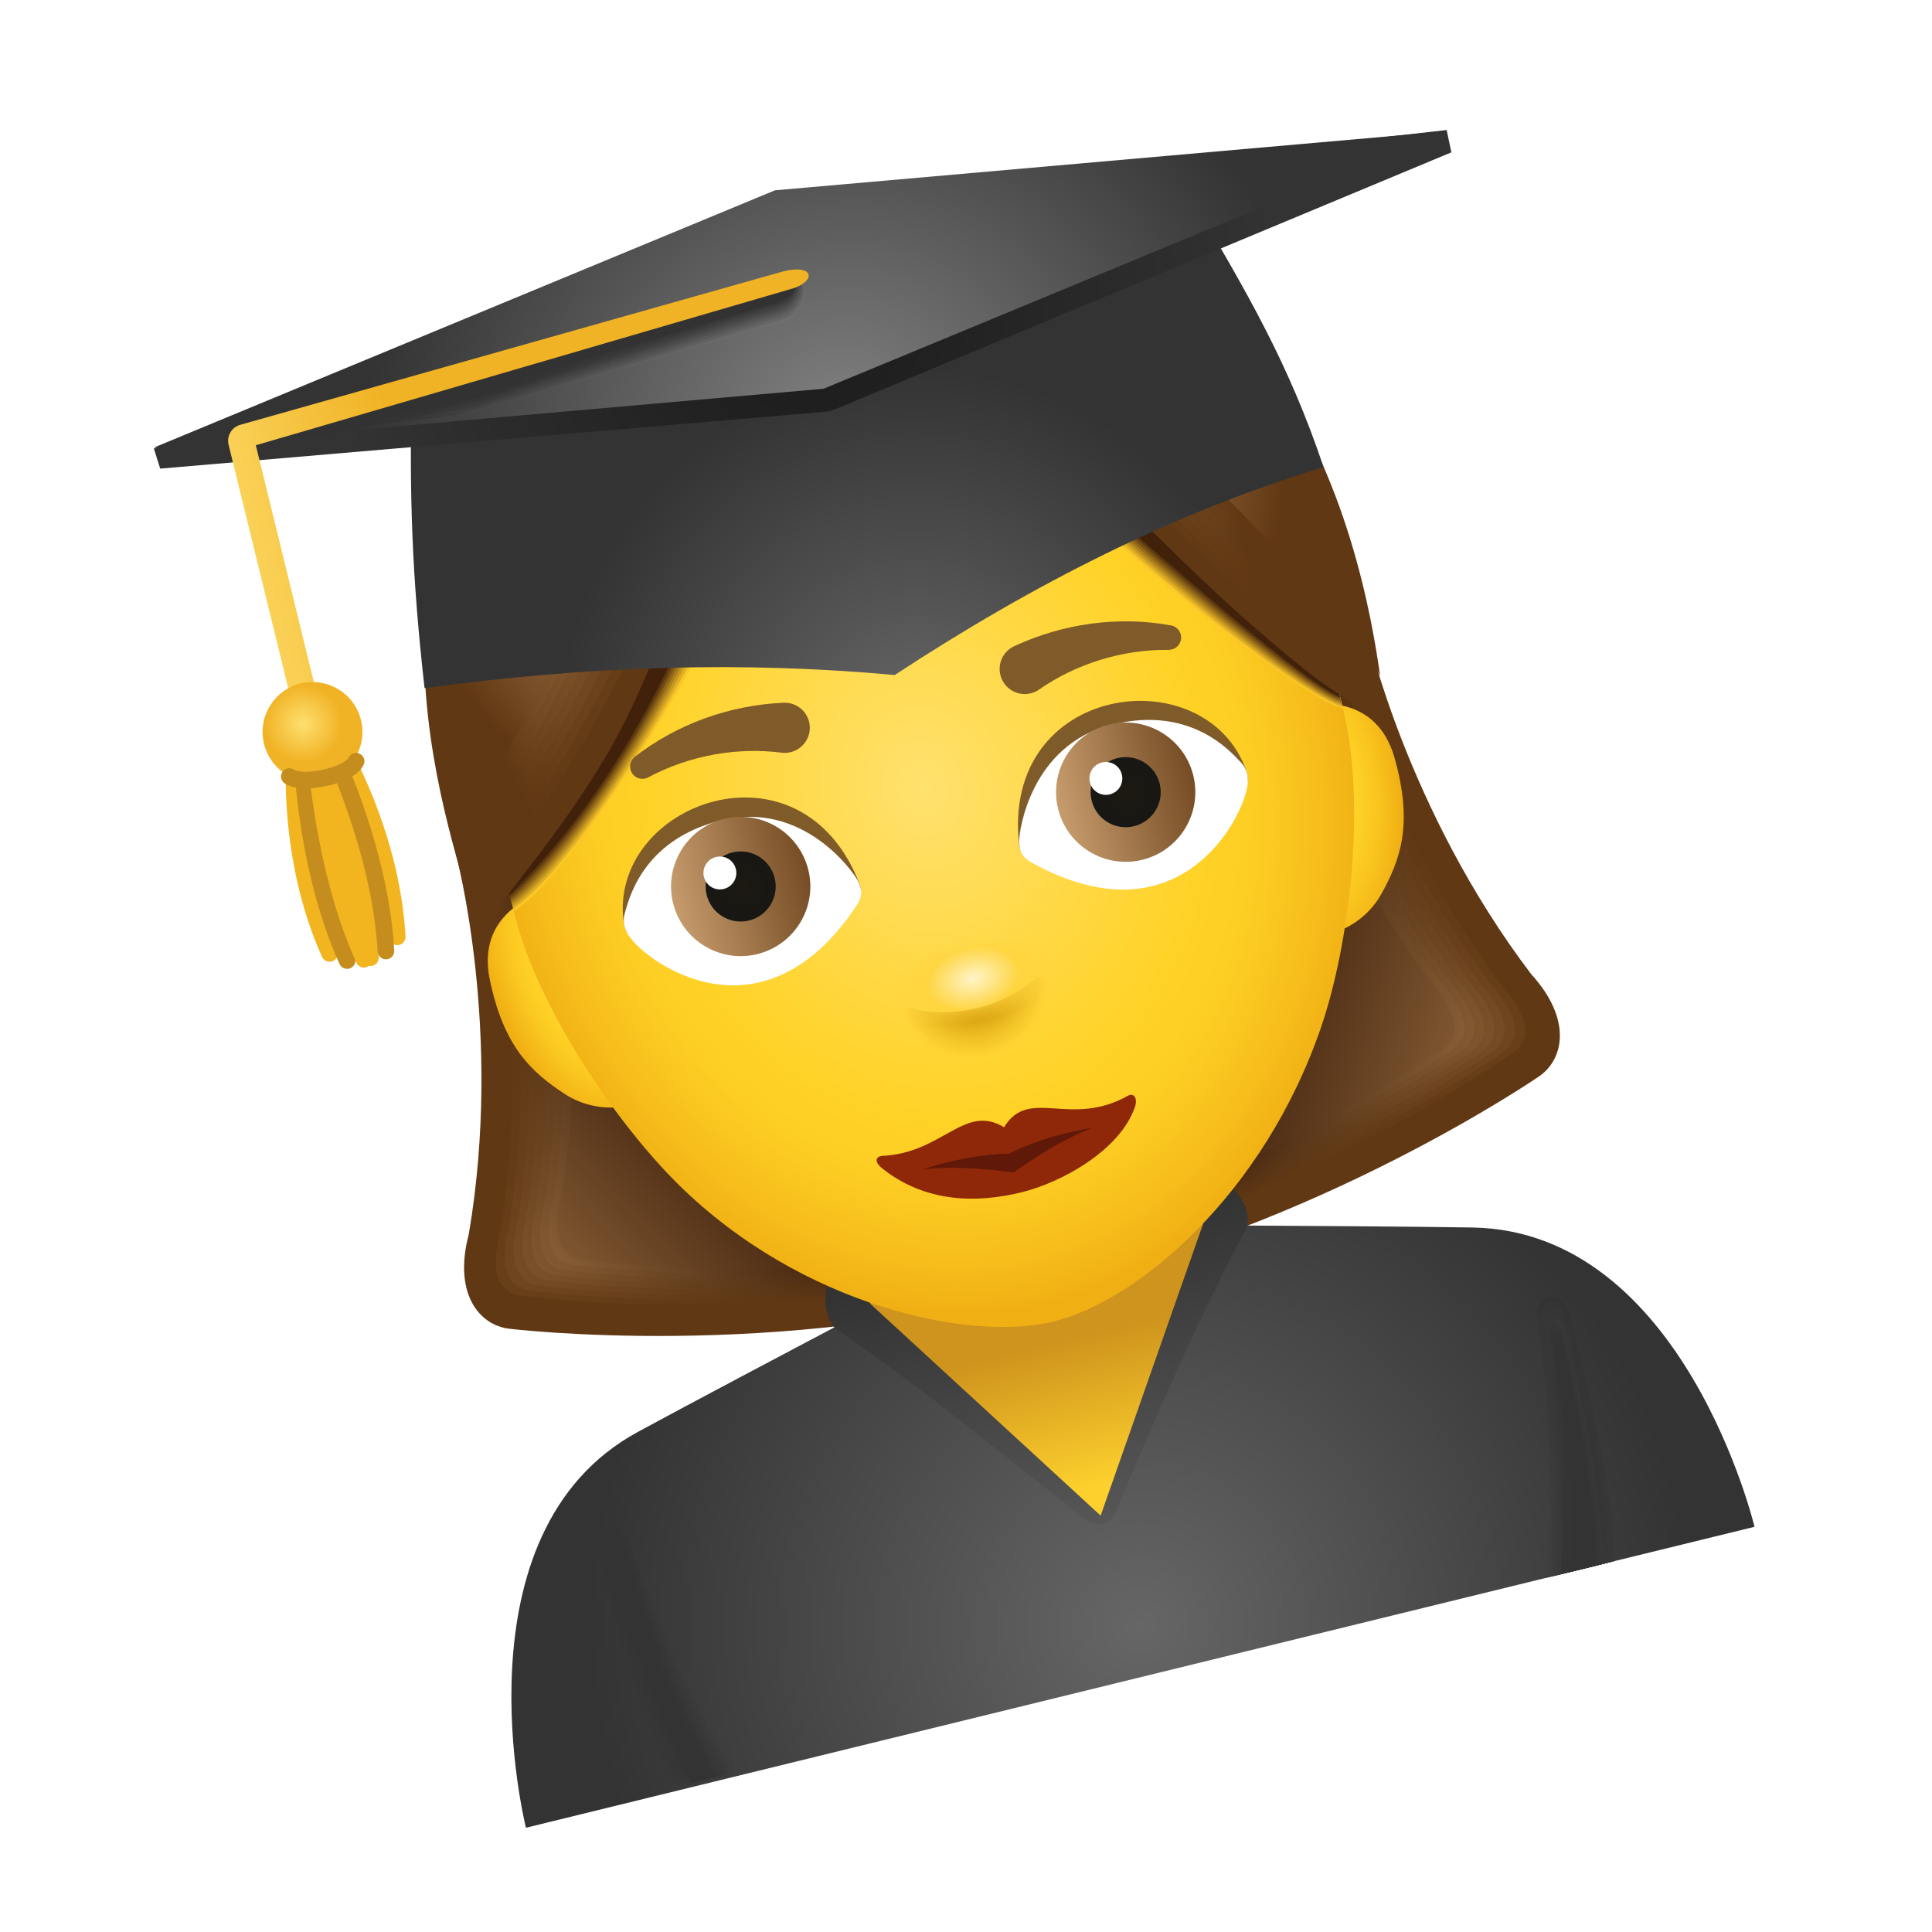 <?xml version="1.0" encoding="UTF-8"?> <svg xmlns="http://www.w3.org/2000/svg" width="431" height="431" viewBox="0 0 431 431" fill="none"> <g clip-path="url(#clip0_2501_783)"> <path d="M306.61 148.733C306.61 148.733 313.975 183.916 341.835 220.593C350.791 230.532 344.125 237.119 344.125 237.119C344.125 237.119 292.907 273.19 233.012 285.636C227.119 261.575 194.327 127.705 194.327 127.705L298.468 121.14L306.61 148.733Z" fill="url(#paint0_linear_2501_783)"></path> <path d="M322.07 233.837C325.984 230.371 325.678 226.562 317.748 217.22C292.405 181.8 288.036 154.789 285.603 145.354L280.183 122.294L298.478 121.138L306.614 148.732C306.614 148.732 313.978 183.916 341.838 220.593C350.794 230.532 344.128 237.119 344.128 237.119C344.128 237.119 292.91 273.189 233.016 285.635C232.312 282.765 235.244 282.215 233.876 276.633C283.009 261.295 322.07 233.837 322.07 233.837Z" fill="url(#paint1_linear_2501_783)"></path> <path d="M324.318 233.952C327.673 230.982 328.39 227.168 320.308 217.74C294.608 182.14 289.849 153.627 287.755 145.547L282.045 122.175L298.466 121.142L306.36 147.595C306.36 147.595 313.936 183.453 341.796 220.13C350.779 230.085 344.799 237.009 344.007 237.554C344.007 237.554 292.98 273.372 233.084 285.811C232.449 283.221 234.845 282.421 233.631 277.466C283.917 262.373 324.318 233.952 324.318 233.952Z" fill="url(#paint2_linear_2501_783)"></path> <path d="M326.567 234.066C329.363 231.592 331.096 227.773 322.871 218.259C296.813 182.478 291.657 152.472 289.914 145.728L283.915 122.052L298.468 121.133L306.121 146.445C306.121 146.445 313.901 182.979 341.768 219.654C350.779 229.633 345.484 236.886 343.9 237.97C343.9 237.97 293.062 273.534 233.173 285.971C232.608 283.663 234.468 282.612 233.406 278.277C284.827 263.449 326.567 234.066 326.567 234.066Z" fill="url(#paint3_linear_2501_783)"></path> <path d="M328.821 234.179C331.059 232.201 333.814 228.377 325.446 218.775C299.023 182.816 293.476 151.308 292.086 145.915L285.807 121.933L298.486 121.136L305.891 145.309C305.891 145.309 313.881 182.518 341.741 219.195C350.787 229.189 346.171 236.779 343.795 238.409C343.795 238.409 293.155 273.718 233.259 286.157C232.763 284.131 234.085 282.82 233.179 279.12C285.743 264.525 328.821 234.179 328.821 234.179Z" fill="url(#paint4_linear_2501_783)"></path> <path d="M331.066 234.287C332.743 232.799 336.516 228.977 328.005 219.295C301.225 183.157 295.288 150.146 294.244 146.105L287.676 121.82L298.48 121.138L305.643 144.17C305.643 144.17 313.845 182.053 341.705 218.73C350.778 228.74 346.848 236.668 343.673 238.844C343.673 238.844 293.222 273.893 233.335 286.338C232.907 284.593 233.702 283.029 232.949 279.957C286.657 265.601 331.066 234.287 331.066 234.287Z" fill="url(#paint5_linear_2501_783)"></path> <path d="M333.313 234.4C334.431 233.408 339.227 229.58 330.566 219.813C303.421 183.497 297.094 148.991 296.403 146.294L289.546 121.704L298.484 121.144L305.405 143.034C305.405 143.034 313.811 181.594 341.678 218.269C350.778 228.295 347.534 236.559 343.568 239.281C343.568 239.281 293.315 274.075 233.42 286.522C233.062 285.058 233.319 283.236 232.72 280.791C287.56 266.686 333.313 234.4 333.313 234.4Z" fill="url(#paint6_linear_2501_783)"></path> <path d="M335.559 234.515C336.118 234.019 341.93 230.187 333.125 220.333C305.622 183.836 298.905 147.829 298.56 146.484L291.415 121.591L298.477 121.145L305.159 141.901C305.159 141.901 313.776 181.136 341.636 217.813C350.762 227.856 348.205 236.456 343.446 239.716C343.446 239.716 293.383 274.258 233.487 286.697C233.197 285.514 232.919 283.441 232.473 281.624C288.474 267.761 335.559 234.515 335.559 234.515Z" fill="url(#paint7_linear_2501_783)"></path> <path d="M337.813 234.622C337.813 234.622 344.65 230.791 335.692 220.845C307.832 184.168 300.716 146.66 300.716 146.66L293.281 121.456L298.477 121.131L304.91 140.748C304.91 140.748 313.738 180.657 341.598 217.334C350.759 227.391 348.881 236.33 343.33 240.136C343.33 240.136 293.457 274.424 233.568 286.861C233.348 285.96 232.534 283.636 232.24 282.439C289.39 268.838 337.813 234.622 337.813 234.622Z" fill="#603813"></path> <path d="M103.876 198.392C103.876 198.392 113.606 232.997 105.851 278.397C102.502 291.351 111.458 294.111 111.458 294.111C111.458 294.111 173.548 302.426 232.414 285.782C226.521 261.721 193.729 127.851 193.729 127.851L98.344 170.16L103.876 198.392Z" fill="url(#paint8_linear_2501_783)"></path> <path d="M129.505 281.006C124.432 279.741 122.943 276.222 125.658 264.273C131.762 221.149 123.152 195.177 120.95 185.686L115.098 162.732L98.34 170.162L103.879 198.392C103.879 198.392 113.609 232.997 105.854 278.397C102.505 291.351 111.461 294.111 111.461 294.111C111.461 294.111 173.551 302.426 232.418 285.782C231.714 282.912 228.861 283.779 227.494 278.196C176.835 287.303 129.505 281.006 129.505 281.006Z" fill="url(#paint9_linear_2501_783)"></path> <path d="M127.568 282.146C123.22 281.063 120.821 278.011 123.631 265.916C129.968 222.468 121.011 194.984 119.134 186.85L113.395 163.485L98.355 170.159L103.581 197.265C103.581 197.265 113.436 232.565 105.68 277.966C102.316 290.946 110.818 294.322 111.772 294.44C111.772 294.44 173.577 302.619 232.441 285.968C231.807 283.379 229.312 283.776 228.099 278.821C176.53 288.677 127.568 282.146 127.568 282.146Z" fill="url(#paint10_linear_2501_783)"></path> <path d="M125.62 283.287C121.997 282.386 118.696 279.8 121.592 267.562C128.163 223.789 118.868 194.797 117.297 188.01L111.674 164.242L98.344 170.153L103.256 196.136C103.256 196.136 113.242 232.13 105.48 277.533C102.1 290.547 110.148 294.531 112.054 294.76C112.054 294.76 173.573 302.803 232.43 286.153C231.865 283.845 229.729 283.772 228.667 279.437C176.214 290.053 125.62 283.287 125.62 283.287Z" fill="url(#paint11_linear_2501_783)"></path> <path d="M123.688 284.427C120.79 283.708 116.578 281.589 119.562 269.207C126.374 225.108 116.731 194.603 115.471 189.178L109.956 165.009L98.344 170.162L102.95 195.02C102.95 195.02 113.061 231.71 105.305 277.111C101.903 290.154 109.504 294.752 112.365 295.099C112.365 295.099 173.59 303.006 232.455 286.355C231.958 284.328 230.18 283.778 229.273 280.078C175.907 291.43 123.688 284.427 123.688 284.427Z" fill="url(#paint12_linear_2501_783)"></path> <path d="M121.741 285.562C119.566 285.017 114.453 283.372 117.526 270.853C124.572 226.428 114.581 194.411 113.639 190.345L108.239 165.774L98.343 170.162L102.636 193.897C102.636 193.897 112.871 231.282 105.116 276.683C101.697 289.753 108.846 294.967 112.667 295.43C112.667 295.43 173.605 303.194 232.464 286.552C232.037 284.806 230.61 283.787 229.857 280.715C175.601 292.804 121.741 285.562 121.741 285.562Z" fill="url(#paint13_linear_2501_783)"></path> <path d="M119.8 286.702C118.351 286.338 112.328 285.16 115.495 272.496C122.783 227.745 112.446 194.222 111.812 191.511L106.528 166.536L98.343 170.169L102.322 192.78C102.322 192.78 112.689 230.86 104.927 276.262C101.491 289.359 108.187 295.189 112.962 295.77C112.962 295.77 173.607 303.399 232.474 286.755C232.115 285.291 231.045 283.795 230.446 281.35C175.288 294.188 119.8 286.702 119.8 286.702Z" fill="url(#paint14_linear_2501_783)"></path> <path d="M117.852 287.843C117.127 287.661 110.202 286.949 113.456 274.142C120.977 229.066 110.293 194.03 109.977 192.678L104.808 167.3L98.34 170.169L102.011 191.648C102.011 191.648 112.503 230.423 104.748 275.824C101.296 288.948 107.538 295.393 113.265 296.084C113.265 296.084 173.625 303.577 232.489 286.926C232.2 285.743 231.489 283.777 231.043 281.959C174.972 295.564 117.852 287.843 117.852 287.843Z" fill="url(#paint15_linear_2501_783)"></path> <path d="M115.915 288.976C115.915 288.976 108.081 288.739 111.428 275.778C119.183 230.377 108.158 193.827 108.158 193.827L103.103 168.04L98.346 170.153L101.707 190.522C101.707 190.522 112.323 229.994 104.568 275.395C101.093 288.547 106.889 295.606 113.57 296.416C113.57 296.416 173.644 303.772 232.501 287.123C232.281 286.221 231.928 283.785 231.635 282.587C174.669 296.939 115.915 288.976 115.915 288.976Z" fill="#603813"></path> <path d="M391.405 340.607C391.405 340.607 375.659 274.64 328.498 273.838C304.415 273.43 229.764 273.168 229.641 273.198C229.519 273.228 163.433 307.963 142.272 319.454C100.813 341.964 117.331 407.742 117.331 407.742L391.405 340.607Z" fill="url(#paint16_radial_2501_783)"></path> <path d="M242.127 338.901C225.81 326.407 206.385 309.965 186.372 296.396C182.31 291.673 183.271 281.927 193.269 278.453C216.024 270.318 240.26 263.426 263.624 261.396C274.767 260.944 279.846 269.509 278.024 274.084C268.375 291.906 257.506 316.663 248.99 337.174C248.003 340.107 244.386 341.008 242.127 338.901Z" fill="url(#paint17_linear_2501_783)"></path> <path d="M245.537 338.112L194.658 291.324C183.723 282.298 273.292 260.717 268.231 273.486L245.537 338.112Z" fill="url(#paint18_linear_2501_783)"></path> <path d="M133.667 346.446C135.664 354.848 137.647 363.598 140.168 372.423C142.674 381.25 145.701 390.142 149.771 398.831L157.265 396.996L164.759 395.16C159.829 386.895 155.495 379.127 151.521 370.987C147.553 362.838 143.941 354.304 140.463 344.506C138.399 338.108 132.169 339.955 133.667 346.446Z" fill="url(#paint19_radial_2501_783)"></path> <path d="M134.252 347.021C136.278 355.386 138.306 364.01 140.829 372.688C143.273 381.134 146.193 389.624 150.062 397.957C150.165 398.192 156.698 396.867 156.81 397.107L160.388 396.231L163.965 395.354C161.203 390.725 158.643 386.238 156.248 381.763C154.5 378.499 152.842 375.227 151.239 371.897C150.72 370.808 150.2 369.713 149.699 368.604C147.579 364.009 145.567 359.257 143.601 354.196C142.601 351.612 141.603 348.944 140.628 346.178C139.339 342.197 136.429 341.396 135.001 342.839C134.294 343.418 133.746 344.928 134.252 347.021Z" fill="url(#paint20_radial_2501_783)"></path> <path d="M134.833 347.59C136.897 355.922 138.957 364.424 141.49 372.955C143.867 381.004 146.676 389.1 150.35 397.076C150.56 397.56 156.131 396.738 156.357 397.226L159.776 396.388L163.194 395.551C160.521 391.068 158.067 386.73 155.781 382.39C154.109 379.214 152.514 376.042 150.993 372.798C150.486 371.73 149.996 370.665 149.502 369.585C147.476 365.12 145.56 360.513 143.678 355.607C142.723 353.112 141.762 350.533 140.824 347.858C139.626 344.184 137.073 343.158 135.747 343.987C135.053 344.149 134.317 345.545 134.833 347.59Z" fill="url(#paint21_radial_2501_783)"></path> <path d="M135.411 348.16C137.504 356.455 139.602 364.832 142.152 373.214C144.458 380.883 147.163 388.584 150.639 396.188C150.954 396.914 155.563 396.595 155.901 397.323L159.154 396.526L162.407 395.729C159.825 391.4 157.473 387.198 155.281 382.994C153.677 379.909 152.157 376.826 150.708 373.687C150.223 372.643 149.754 371.604 149.282 370.55C147.356 366.213 145.52 361.746 143.724 357.003C142.81 354.582 141.897 352.106 140.986 349.539C139.88 346.179 137.683 344.92 136.468 345.141C135.83 344.877 134.884 346.164 135.411 348.16Z" fill="url(#paint22_radial_2501_783)"></path> <path d="M135.992 348.728C138.121 356.984 140.257 365.237 142.813 373.487C145.057 380.774 147.655 388.073 150.927 395.314C151.348 396.282 154.994 396.466 155.452 397.432L158.539 396.676L161.626 395.92C159.135 391.744 156.885 387.677 154.798 383.617C153.27 380.627 151.818 377.634 150.439 374.593C149.975 373.575 149.528 372.561 149.076 371.525C147.242 367.318 145.5 362.982 143.784 358.41C142.907 356.079 142.039 353.692 141.165 351.215C140.151 348.168 138.312 346.684 137.206 346.29C136.603 345.605 135.453 346.781 135.992 348.728Z" fill="url(#paint23_radial_2501_783)"></path> <path d="M136.568 349.305C138.728 357.53 140.892 365.647 143.476 373.76C145.657 380.665 148.14 387.556 151.219 394.447C151.745 395.656 154.429 396.345 155.001 397.558L157.922 396.842L160.843 396.127C158.442 392.097 156.29 388.182 154.304 384.257C152.845 381.358 151.475 378.452 150.166 375.508C149.724 374.515 149.296 373.519 148.867 372.516C147.132 368.43 145.481 364.248 143.841 359.833C143.009 357.59 142.177 355.286 141.336 352.916C140.413 350.176 138.932 348.467 137.922 347.468C137.371 346.341 136.016 347.392 136.568 349.305Z" fill="url(#paint24_radial_2501_783)"></path> <path d="M137.151 349.867C139.347 358.052 141.544 366.053 144.142 374.01C146.26 380.533 148.637 387.022 151.513 393.55C152.136 395.003 153.872 396.191 154.551 397.653L157.307 396.978L160.062 396.303C157.752 392.427 155.702 388.648 153.827 384.864C152.436 382.055 151.143 379.245 149.903 376.399C149.483 375.431 149.075 374.453 148.662 373.484C147.013 369.53 145.464 365.483 143.91 361.231C143.122 359.077 142.328 356.863 141.526 354.59C140.682 352.174 139.557 350.233 138.657 348.619C138.147 347.069 136.581 348.011 137.151 349.867Z" fill="url(#paint25_radial_2501_783)"></path> <path d="M137.73 350.444C139.957 358.598 142.197 366.467 144.8 374.285C147.411 382.101 150.387 389.851 154.094 397.773L156.683 397.139L159.272 396.504C157.053 392.782 155.105 389.138 153.333 385.49C151.56 381.842 149.963 378.196 148.445 374.463C146.898 370.644 145.433 366.722 143.952 362.643C142.482 358.546 140.989 354.294 139.392 349.769C138.917 347.798 137.153 348.62 137.73 350.444Z" fill="#333333"></path> <path d="M350.15 293.503C354.445 310.509 359.407 328.766 360.24 348.241L345.029 351.967C346.152 332.457 346.069 315.856 343.13 294.932C341.98 288.211 348.454 286.954 350.15 293.503Z" fill="url(#paint26_radial_2501_783)"></path> <path d="M349.895 294.291C354.099 311.266 358.79 329.169 359.608 348.395L345.818 351.773C346.924 332.504 346.517 316.204 343.611 295.54C342.558 289.491 348.393 288.405 349.895 294.291Z" fill="url(#paint27_radial_2501_783)"></path> <path d="M349.642 295.08C353.752 312.017 358.175 329.573 358.985 348.548L346.616 351.578C347.713 332.556 346.972 316.545 344.11 296.153C343.143 290.77 348.338 289.849 349.642 295.08Z" fill="url(#paint28_radial_2501_783)"></path> <path d="M349.385 295.861C353.404 312.766 357.549 329.969 358.353 348.702L347.405 351.384C348.487 332.61 347.418 316.885 344.591 296.76C343.721 292.057 348.269 291.302 349.385 295.861Z" fill="url(#paint29_radial_2501_783)"></path> <path d="M349.132 296.65C353.059 313.525 356.934 330.374 357.731 348.856L348.203 351.19C349.269 332.664 347.88 317.224 345.088 297.366C344.314 293.335 348.214 292.747 349.132 296.65Z" fill="url(#paint30_radial_2501_783)"></path> <path d="M348.878 297.438C352.706 314.283 356.318 330.776 357.099 349.01L348.993 350.996C350.043 332.718 348.329 317.573 345.576 297.972C344.892 294.615 348.153 294.198 348.878 297.438Z" fill="url(#paint31_radial_2501_783)"></path> <path d="M348.622 298.22C352.357 315.027 355.7 331.173 356.468 349.165L349.79 350.801C350.83 332.763 348.783 317.913 346.065 298.579C345.478 295.902 348.093 295.651 348.622 298.22Z" fill="url(#paint32_radial_2501_783)"></path> <path d="M348.369 299.008C352.012 315.784 355.083 331.568 355.845 349.317L350.58 350.607C351.605 332.817 349.23 318.254 346.555 299.185C346.056 297.181 348.031 297.095 348.369 299.008Z" fill="#333333"></path> <path d="M128.504 197.82C121.528 197.709 105.958 202.685 109.264 218.557C112.39 233.563 118.573 239.235 126.153 244.152C134.651 249.662 146.749 246.646 144.359 241.199C141.961 235.746 128.504 197.82 128.504 197.82Z" fill="url(#paint33_radial_2501_783)"></path> <path d="M284.692 159.56C290.762 156.254 306.725 153.506 311.121 169.111C315.278 183.865 312.46 191.742 308.068 199.591C303.143 208.389 291.129 211.278 290.723 205.346C290.323 199.404 284.692 159.56 284.692 159.56Z" fill="url(#paint34_radial_2501_783)"></path> <path d="M299.688 158.418C304.862 179.543 300.996 210.826 294.713 229.154C281.916 266.486 253.871 290.198 234.953 294.832C216.504 299.351 178.958 291.453 151.366 264.267C137.561 250.669 119.899 224.85 114.724 203.725C113.588 199.087 105.665 166.211 104.891 161.99C100.446 137.727 102.996 74.977 176.794 56.901C250.606 38.82 281.034 91.971 288.235 114.067C289.831 118.99 298.294 152.727 299.688 158.418Z" fill="url(#paint35_radial_2501_783)"></path> <path d="M111.775 177.652C120.808 172.549 141.888 151.209 155.305 121.898C156.839 118.548 160.686 117.055 164.163 118.237C179.217 123.357 209.461 122.294 243.818 108.06C246.164 107.088 248.847 107.333 250.9 108.849C268.154 121.61 273.968 129.024 286.731 132.969C296.442 136.003 305.63 145.328 307.895 150.858C304.222 124.786 286.085 22.371 174.566 49.688C163.012 52.518 151.614 57.611 145.18 66.488C139.619 66.696 131.523 69.413 126.642 73.33C72.225 117.065 103.106 191.824 105.27 203.718C102.232 186.289 108.337 180.314 111.775 177.652Z" fill="url(#paint36_radial_2501_783)"></path> <path d="M297.167 149.372C294.931 143.956 269.717 126.975 252.571 114.531C250.534 113.05 247.857 112.827 245.514 113.783C211.223 127.878 178.812 122.033 163.837 117.077C160.375 115.93 156.534 117.413 154.993 120.704C144.651 142.778 123.185 184.267 112.522 193.607C112.603 194.78 114.065 200.561 114.719 203.229C127.292 195.073 150.991 156.99 161.599 134.345C163.14 131.055 165.113 130.213 168.574 131.36C183.549 136.316 210.232 136.477 244.531 122.38C246.872 121.416 249.703 121.457 251.588 123.128C267.248 137.06 291.826 155.81 299.525 158.06C298.673 154.584 298.044 151.42 297.167 149.372Z" fill="#FAC729"></path> <path d="M297.237 149.484C295 144.068 269.366 126.372 252.22 113.928C250.183 112.447 247.506 112.224 245.164 113.18C210.872 127.275 178.801 122.035 163.826 117.079C160.364 115.932 156.523 117.415 154.982 120.706C144.64 142.78 123.167 184.362 112.503 193.702C112.584 194.875 113.972 200.292 114.562 202.731C127.651 193.493 150.196 157.566 161.163 133.297C162.669 129.992 164.676 129.164 168.138 130.312C183.113 135.267 210.274 135.633 244.568 121.544C246.908 120.581 249.687 120.688 251.57 122.352C267.793 136.742 291.901 155.386 299.427 157.678C298.55 154.002 298.12 151.53 297.237 149.484Z" fill="#E0AF25"></path> <path d="M297.315 149.595C295.079 144.18 269.032 125.767 251.886 113.323C249.849 111.842 247.172 111.618 244.83 112.574C210.538 126.67 178.813 122.033 163.836 117.07C160.375 115.922 156.534 117.406 154.992 120.696C144.65 142.771 123.17 184.447 112.506 193.786C112.587 194.959 113.903 200.019 114.42 202.224C128.024 191.904 149.338 158.098 160.733 132.241C162.197 128.916 164.247 128.108 167.708 129.256C182.684 134.211 210.317 134.79 244.616 120.692C246.957 119.729 249.681 119.895 251.566 121.566C268.36 136.413 291.998 154.95 299.337 157.288C298.428 153.421 298.201 151.649 297.315 149.595Z" fill="#C59820"></path> <path d="M297.386 149.715C295.15 144.3 268.683 125.171 251.537 112.727C249.5 111.246 246.823 111.023 244.481 111.979C210.189 126.074 178.802 122.035 163.827 117.079C160.365 115.932 156.524 117.415 154.983 120.706C144.641 142.78 123.152 184.55 112.487 193.882C112.568 195.055 113.81 199.751 114.264 201.727C128.384 190.332 148.526 158.671 160.289 131.195C161.719 127.855 163.803 127.062 167.264 128.209C182.24 133.165 210.353 133.954 244.645 119.859C246.985 118.896 249.657 119.128 251.542 120.8C268.899 136.104 292.07 154.542 299.236 156.922C298.304 152.839 298.27 151.762 297.386 149.715Z" fill="#AB801C"></path> <path d="M297.458 149.827C295.221 144.411 268.342 124.566 251.196 112.122C249.159 110.641 246.482 110.417 244.14 111.373C209.848 125.469 178.807 122.033 163.832 117.077C160.371 115.929 156.529 117.413 154.988 120.703C144.646 142.778 123.148 184.634 112.485 193.974C112.566 195.147 113.736 199.485 114.115 201.22C128.75 188.743 147.738 159.238 159.853 130.139C161.248 126.785 163.366 126.006 166.828 127.153C181.803 132.109 210.39 133.111 244.689 119.014C247.029 118.051 249.648 118.35 251.533 120.021C269.454 135.784 292.155 154.115 299.14 156.54C298.183 152.256 298.341 151.873 297.458 149.827Z" fill="#916818"></path> <path d="M297.53 149.939C295.293 144.523 267.994 123.963 250.848 111.519C248.811 110.038 246.134 109.815 243.792 110.771C209.5 124.866 178.799 122.035 163.822 117.072C160.36 115.924 156.519 117.408 154.978 120.698C144.636 142.773 123.13 184.722 112.467 194.062C112.548 195.235 113.651 199.208 113.952 200.717C129.102 187.159 146.952 159.812 159.408 129.078C160.77 125.709 162.922 124.945 166.383 126.093C181.359 131.048 210.423 132.255 244.717 118.166C247.057 117.203 249.616 117.57 251.514 119.231C270.005 135.45 292.229 153.676 299.042 156.143C298.054 151.676 298.415 151.993 297.53 149.939Z" fill="#775014"></path> <path d="M297.61 150.051C295.373 144.635 267.661 123.358 250.516 110.914C248.478 109.433 245.801 109.209 243.459 110.165C209.167 124.261 178.813 122.033 163.836 117.07C160.374 115.922 156.533 117.406 154.992 120.696C144.65 142.771 123.136 184.814 112.473 194.154C112.554 195.327 113.585 198.943 113.82 200.215C129.485 185.576 146.257 160.412 158.989 128.028C160.333 124.648 162.503 123.895 165.964 125.042C180.94 129.998 210.477 131.417 244.776 117.32C247.116 116.357 249.623 116.79 251.521 118.451C270.575 135.129 292.339 153.253 298.971 155.765C297.94 151.086 298.495 152.105 297.61 150.051Z" fill="#5C390F"></path> <path d="M297.68 150.169C295.443 144.754 267.312 122.761 250.166 110.317C248.129 108.836 245.452 108.613 243.11 109.569C208.818 123.664 178.801 122.034 163.826 117.078C160.364 115.93 156.523 117.414 154.982 120.705C144.64 142.779 123.119 184.916 112.455 194.256C112.536 195.428 113.493 198.68 113.658 199.726C129.839 184.011 145.455 160.997 158.539 126.989C159.849 123.595 162.053 122.856 165.514 124.004C180.49 128.959 210.507 130.59 244.798 116.494C247.139 115.531 249.593 116.031 251.491 117.691C271.109 134.828 292.403 152.846 298.854 155.401C297.815 150.503 298.563 152.216 297.68 150.169Z" fill="#42210B"></path> <path d="M291.491 129.494C282.624 120.916 272.453 107.919 255.278 95.482C253.234 94.003 250.557 93.779 248.207 94.737C214.656 108.514 187.335 106.467 171.815 101.63C167.348 99.406 159.526 97.308 156.853 80.28C155.282 70.275 138.754 73.62 137.076 85.873C137.076 85.873 133.417 98.429 138.438 112.061C139.862 114.441 135.645 121.323 135.403 121.833C121.863 150.639 116.585 163.27 107.2 177.075C100.733 186.816 107.356 214.697 107.356 214.697C104.336 199.03 108.446 196.02 113.769 190.351C121.246 182.64 141.893 151.887 155.434 123.081C156.982 119.789 161.413 118.245 164.889 119.389C179.9 124.336 208.91 124.011 243.289 109.894C245.636 108.929 249.68 109.239 251.723 110.711C268.897 123.147 278.28 138.448 289.647 145.343C298.598 150.765 308.246 155.978 310.484 161.401C309.698 157.067 299.507 137.247 291.491 129.494Z" fill="url(#paint37_radial_2501_783)"></path> <path d="M291.344 131.609C282.229 122.863 271.66 110.055 254.722 97.147C252.721 95.627 250.001 95.444 247.651 96.402C214.099 110.179 186.259 108.352 170.739 103.514C166.273 101.29 158.513 98.887 155.709 81.072C154.24 71.707 139.674 75.069 138.217 85.945C138.217 85.945 135.067 98.804 140.412 112.258C141.836 114.638 138.144 120.695 137.911 121.211C124.091 151.714 117.165 165.826 108.146 178.976C101.656 188.593 107.133 213.696 107.326 214.704C104.771 200.154 108.995 196.734 114.015 191.261C124.439 179.541 141.916 151.981 155.456 123.175C157.004 119.883 161.352 118.344 164.821 119.49C179.832 124.436 209.068 124.377 243.447 110.261C245.794 109.296 249.68 109.552 251.688 111.071C268.462 123.713 277.618 138.121 289.946 146.003C298.712 151.608 308.385 156.578 310.654 162.063C309.477 156.762 299.186 139.153 291.344 131.609Z" fill="url(#paint38_radial_2501_783)"></path> <path d="M291.19 133.726C281.837 124.817 270.862 112.192 254.165 98.805C252.206 97.236 249.442 97.095 247.094 98.06C213.543 111.837 185.175 110.23 169.663 105.391C165.196 103.167 157.493 100.467 154.563 81.857C153.2 73.139 140.6 76.508 139.356 86.003C139.356 86.003 136.721 99.156 142.383 112.44C143.807 114.82 140.633 120.055 140.407 120.569C126.228 152.727 117.733 168.363 109.076 180.866C102.565 190.366 106.902 212.69 107.288 214.706C105.193 201.282 109.535 197.443 114.254 192.174C127.618 176.446 141.932 152.076 155.472 123.27C157.02 119.978 161.287 118.452 164.756 119.597C179.767 124.544 209.229 124.751 243.614 110.633C245.962 109.668 249.682 109.873 251.661 111.429C268.027 124.278 276.964 137.761 290.248 146.671C298.838 152.434 308.519 157.188 310.825 162.731C309.256 156.449 298.864 141.052 291.19 133.726Z" fill="url(#paint39_radial_2501_783)"></path> <path d="M291.036 135.837C281.444 126.764 270.063 114.323 253.61 100.463C251.685 98.847 248.889 98.76 246.539 99.718C212.987 113.495 184.102 112.114 168.588 107.268C164.121 105.044 156.481 102.038 153.42 82.643C152.167 74.563 141.528 77.948 140.496 86.061C140.496 86.061 138.371 99.517 144.349 112.624C145.774 115.005 143.125 119.423 142.906 119.935C128.429 153.779 118.298 170.909 110.007 182.756C103.481 192.13 106.68 211.683 107.26 214.706C105.622 202.401 110.083 198.143 114.507 193.076C130.814 173.348 141.968 152.152 155.508 123.346C157.056 120.054 161.24 118.533 164.709 119.678C179.72 124.625 209.415 125.096 243.793 110.979C246.141 110.014 249.702 110.166 251.645 111.762C267.605 124.825 276.34 137.357 290.565 147.305C298.999 153.206 308.675 157.754 311.015 163.374C309.045 156.142 298.538 142.959 291.036 135.837Z" fill="url(#paint40_radial_2501_783)"></path> <path d="M290.883 137.954C281.045 128.72 269.265 116.46 253.054 102.121C251.17 100.457 248.332 100.418 245.983 101.376C212.431 115.153 183.026 113.992 167.506 109.154C163.039 106.93 155.464 103.625 152.277 83.435C151.127 75.995 142.45 79.397 141.636 86.126C141.636 86.126 140.027 99.876 146.323 112.814C147.747 115.194 145.623 118.788 145.406 119.307C130.647 154.841 118.868 173.453 110.946 184.652C104.399 193.908 106.457 210.675 107.232 214.713C106.051 203.527 110.641 198.855 114.756 193.994C134.003 170.258 141.993 152.253 155.533 123.448C157.082 120.155 161.184 118.646 164.653 119.792C179.665 124.738 209.585 125.475 243.97 111.357C246.318 110.392 249.716 110.5 251.623 112.135C267.174 125.405 275.725 136.965 290.871 147.987C299.152 154.017 308.814 158.378 311.184 164.059C308.824 155.83 298.218 144.865 290.883 137.954Z" fill="url(#paint41_radial_2501_783)"></path> <path d="M290.722 140.071C280.643 130.667 268.459 118.598 252.492 103.786C250.645 102.082 247.77 102.083 245.421 103.041C211.869 116.817 181.944 115.875 166.425 111.038C161.958 108.814 154.394 105.216 151.126 84.227C150.066 77.43 143.371 80.844 142.771 86.197C142.771 86.197 141.68 100.249 148.293 113.017C149.717 115.398 148.118 118.167 147.91 118.692C132.887 155.927 119.437 176.018 111.883 186.569C105.322 195.706 106.234 209.696 107.202 214.741C106.479 204.674 111.189 199.59 115.001 194.926C137.188 167.182 142.022 152.367 155.563 123.561C157.111 120.269 161.131 118.764 164.599 119.91C179.611 124.857 209.764 125.858 244.142 111.741C246.49 110.776 249.73 110.831 251.6 112.506C266.746 125.99 275.128 136.551 291.182 148.659C299.322 154.799 308.965 158.989 311.367 164.739C308.598 155.524 297.884 146.772 290.722 140.071Z" fill="url(#paint42_radial_2501_783)"></path> <path d="M290.58 142.187C280.256 132.621 267.673 120.734 251.947 105.442C250.142 103.69 247.226 103.739 244.876 104.697C211.324 118.474 180.872 117.752 165.36 112.913C160.893 110.689 153.378 106.789 149.993 85.011C149.037 78.861 144.302 82.284 143.921 86.253C143.921 86.253 143.338 100.601 150.277 113.198C151.701 115.579 150.627 117.531 150.427 118.054C135.208 157.019 120.026 178.559 112.84 188.454C106.257 197.474 106.029 208.684 107.191 214.738C106.925 205.789 111.755 200.286 115.274 195.831C140.408 164.078 142.072 152.455 155.612 123.649C157.161 120.357 161.099 118.865 164.566 120.004C179.578 124.95 209.955 126.21 244.342 112.099C246.69 111.134 249.764 111.137 251.605 112.85C266.343 126.541 274.577 136.091 291.514 149.305C299.52 155.555 309.135 159.568 311.569 165.386C308.383 155.219 297.568 148.678 290.58 142.187Z" fill="url(#paint43_radial_2501_783)"></path> <path d="M290.423 144.297C279.86 134.568 266.871 122.864 251.388 107.1C249.625 105.3 246.667 105.397 244.318 106.355C210.766 120.132 179.794 119.63 164.282 114.79C159.815 112.566 152.417 108.362 148.846 85.796C148.015 80.281 145.227 83.724 145.065 86.309C145.065 86.309 144.999 100.959 152.254 113.379C153.678 115.759 153.129 116.888 152.928 117.411C137.428 158.065 120.6 181.094 113.773 190.335C107.17 199.238 105.802 207.669 107.157 214.731C107.356 206.899 112.3 200.986 115.515 196.728C143.592 160.974 142.097 152.533 155.638 123.727C157.186 120.435 161.035 118.95 164.503 120.095C179.515 125.042 210.117 126.567 244.505 112.456C246.852 111.491 249.768 111.442 251.576 113.201C265.905 127.099 274.007 135.612 291.819 149.964C299.697 156.314 309.273 160.169 311.746 166.054C308.167 154.905 297.246 150.584 290.423 144.297Z" fill="#603813"></path> <path d="M139.142 205.84C139.625 208.527 140.133 208.166 141.473 209.237C141.473 209.237 156.863 222.317 188.875 202.939C191.166 201.43 192.552 199.286 191.791 197.301C178.723 163.178 135.51 179.245 139.142 205.84Z" fill="#805B2A"></path> <path d="M139.264 204.128C138.855 206.201 139.493 207.619 140.452 208.975C144.526 214.903 170.072 233.301 190.877 202.318C192.453 200.105 192.398 198.506 191.374 196.478C190.348 194.444 179.099 178.545 160.916 182.999C142.906 187.41 140.144 201.229 139.264 204.128Z" fill="white"></path> <path d="M168.929 212.849C177.263 210.808 182.363 202.398 180.322 194.065C178.281 185.731 169.871 180.631 161.538 182.672C153.204 184.713 148.104 193.123 150.145 201.456C152.186 209.79 160.596 214.89 168.929 212.849Z" fill="url(#paint44_linear_2501_783)"></path> <path d="M167.093 205.355C171.287 204.328 173.855 200.095 172.827 195.9C171.8 191.706 167.567 189.138 163.372 190.166C159.178 191.193 156.61 195.427 157.638 199.621C158.665 203.815 162.899 206.383 167.093 205.355Z" fill="url(#paint45_radial_2501_783)"></path> <path d="M161.469 198.306C163.437 197.824 164.641 195.838 164.159 193.871C163.677 191.903 161.691 190.698 159.724 191.18C157.756 191.662 156.551 193.648 157.033 195.616C157.515 197.584 159.501 198.788 161.469 198.306Z" fill="white"></path> <path d="M277.997 171.828C278.811 174.434 278.194 174.348 277.5 175.917C277.5 175.917 269.897 194.63 232.554 192.24C229.825 191.961 227.605 190.7 227.363 188.588C223.181 152.289 268.927 146.565 277.997 171.828Z" fill="#805B2A"></path> <path d="M277.097 170.366C278.418 172.015 278.508 173.568 278.284 175.213C277.411 182.354 263.26 210.476 230.491 192.616C228.071 191.381 227.38 189.937 227.352 187.666C227.321 185.388 229.949 166.09 248.131 161.636C266.134 157.226 274.977 168.202 277.097 170.366Z" fill="white"></path> <path d="M254.817 191.809C263.151 189.768 268.251 181.358 266.21 173.025C264.169 164.692 255.759 159.591 247.426 161.633C239.092 163.674 233.992 172.084 236.033 180.417C238.074 188.75 246.484 193.851 254.817 191.809Z" fill="url(#paint46_linear_2501_783)"></path> <path d="M252.981 184.315C257.175 183.288 259.743 179.055 258.715 174.86C257.688 170.666 253.455 168.098 249.26 169.126C245.066 170.153 242.498 174.387 243.526 178.581C244.553 182.775 248.787 185.343 252.981 184.315Z" fill="url(#paint47_radial_2501_783)"></path> <path d="M247.576 177.215C249.544 176.733 250.748 174.748 250.266 172.78C249.784 170.812 247.798 169.608 245.831 170.09C243.863 170.572 242.658 172.557 243.14 174.525C243.622 176.493 245.608 177.697 247.576 177.215Z" fill="white"></path> <path d="M260.662 144.973C250.193 144.869 239.946 148.167 231.793 153.834C229.257 155.594 225.772 154.972 224.003 152.431C222.243 149.896 222.864 146.411 225.405 144.641C225.667 144.463 225.941 144.304 226.221 144.166L226.339 144.115C237.421 138.984 249.735 137.413 261.237 139.519C262.732 139.787 263.718 141.22 263.45 142.715C263.204 144.052 262.032 144.981 260.721 144.966L260.662 144.973Z" fill="#805B2A"></path> <path d="M141.626 168.825C150.854 161.648 162.498 157.343 174.697 156.771L174.797 156.77C177.881 156.626 180.506 159.01 180.65 162.094C180.794 165.178 178.409 167.804 175.325 167.948C175.008 167.964 174.66 167.95 174.353 167.911C164.504 166.653 153.9 168.463 144.657 173.396L144.61 173.422C143.272 174.14 141.603 173.631 140.892 172.292C140.253 171.087 140.592 169.628 141.626 168.825Z" fill="#805B2A"></path> <path d="M196.706 257.872C195.086 258.093 195.312 259.452 196.663 260.535C206.42 268.405 217.995 268.406 227.847 265.993C236.899 263.776 249.915 256.581 253.212 246.882C253.767 245.248 253.12 243.732 251.709 244.399C238.712 251.764 229.55 242.327 223.992 251.471C215.104 246.087 210.318 257.29 196.706 257.872Z" fill="#8E2809"></path> <path d="M226.135 261.558C226.472 261.307 235.488 254.672 243.833 251.565C232.633 253.407 225.57 257.094 225.069 257.362C224.502 257.355 216.534 257.35 205.751 260.893C214.594 259.79 225.657 261.507 226.063 261.575L226.07 261.604C226.07 261.604 226.096 261.583 226.103 261.581L226.143 261.587L226.135 261.558Z" fill="#601808"></path> <path d="M264.948 42.838L91.849 85.239C91.266 110.886 91.928 128.728 94.71 153.505C131.856 148.473 165.945 147.501 199.599 150.588C230.507 130.295 262.272 114.188 295.273 104.217C287.56 81.282 278.489 65.629 264.948 42.838Z" fill="url(#paint48_radial_2501_783)"></path> <path d="M185.192 91.763L35.739 104.541L34.323 100.072L173.7 45.816L322.724 29.007L323.783 33.985L185.192 91.763Z" fill="url(#paint49_radial_2501_783)"></path> <path d="M183.723 86.726L34.276 99.87L172.879 42.456L322.327 29.312L183.723 86.726Z" fill="url(#paint50_radial_2501_783)"></path> <path d="M176.838 60.598L115.673 78.623L54.509 96.656L59.576 97.647L98.486 94.225L136.459 83.081L174.432 71.937C177.173 71.296 178.998 68.853 179.529 66.369C180.059 63.884 179.299 61.372 176.838 60.598Z" fill="url(#paint51_radial_2501_783)"></path> <path d="M115.831 78.768L54.739 96.752L61.446 97.572L101.834 92.571L137.99 81.964L173.088 71.662C173.132 71.651 174.066 71.377 174.102 71.368C176.767 70.73 178.535 68.523 179.113 66.264C179.7 63.98 179.076 61.648 176.915 60.786L115.831 78.768Z" fill="url(#paint52_radial_2501_783)"></path> <path d="M115.98 78.908L54.969 96.849L63.309 97.498L105.169 90.921L139.504 80.844L172.756 71.086C172.85 71.063 173.67 70.824 173.757 70.802C176.339 70.17 178.058 68.197 178.69 66.161C179.336 64.084 178.855 61.932 176.999 60.972L115.98 78.908Z" fill="url(#paint53_radial_2501_783)"></path> <path d="M116.137 79.052L55.192 96.947L65.169 97.416L108.517 89.267L141.034 79.727L172.439 70.513C172.576 70.48 173.298 70.272 173.428 70.241C175.936 69.619 177.596 67.874 178.276 66.064C178.978 64.187 178.64 62.213 177.082 61.157L116.137 79.052Z" fill="url(#paint54_radial_2501_783)"></path> <path d="M116.296 79.19L55.425 97.044L67.035 97.342L111.862 87.616L142.56 78.606L172.116 69.928C172.304 69.883 172.918 69.709 173.092 69.667C175.524 69.048 177.127 67.539 177.853 65.947C178.619 64.268 178.417 62.475 177.158 61.331L116.296 79.19Z" fill="url(#paint55_radial_2501_783)"></path> <path d="M116.447 79.337L55.655 97.14L68.898 97.268L115.203 85.964L144.083 77.49L171.793 69.357C172.023 69.301 172.539 69.159 172.754 69.099C175.111 68.484 176.658 67.218 177.43 65.844C178.262 64.371 178.196 62.758 177.242 61.517L116.447 79.337Z" fill="url(#paint56_radial_2501_783)"></path> <path d="M116.597 79.475L55.879 97.237L70.752 97.187L118.53 84.307L145.59 76.363L171.453 68.775C171.734 68.706 172.143 68.598 172.401 68.527C174.682 67.915 176.182 66.89 176.993 65.736C177.89 64.468 177.958 63.03 177.304 61.699L116.597 79.475Z" fill="url(#paint57_radial_2501_783)"></path> <path d="M72.621 97.12L121.878 82.662L171.134 68.204C173.875 67.563 175.613 66.701 176.576 65.639C177.54 64.578 177.736 63.322 177.387 61.894L116.743 79.615L56.1 97.337L72.621 97.12Z" fill="#323232"></path> <path d="M69.847 167.08C67.856 167.568 67.345 165.981 66.857 163.99L50.999 99.22C50.526 97.287 51.654 95.337 53.565 94.777L174.571 60.588C181.192 58.843 182.278 62.278 177.352 64.203L57.074 99.33L72.569 162.591C73.057 164.581 71.837 166.593 69.847 167.08Z" fill="url(#paint58_linear_2501_783)"></path> <path d="M73.97 214.495C73.119 214.704 72.213 214.283 71.842 213.457C62.033 191.762 63.814 168.634 63.891 167.668C63.977 166.645 64.895 165.9 65.891 165.97C66.912 166.048 67.674 166.947 67.589 167.97C67.568 168.197 65.816 191.133 75.214 211.927C75.634 212.864 75.222 213.959 74.287 214.387C74.184 214.435 74.078 214.469 73.97 214.495Z" fill="#F2B41F"></path> <path d="M77.87 216.086C77.019 216.295 76.114 215.874 75.743 215.048C65.962 193.437 65.393 167.27 65.375 166.166C65.353 165.139 66.198 164.282 67.199 164.281C68.226 164.259 69.068 165.077 69.083 166.106C69.088 166.372 69.67 192.628 79.124 213.524C79.544 214.461 79.132 215.555 78.197 215.983C78.092 216.024 77.986 216.058 77.87 216.086Z" fill="#C48D1E"></path> <path d="M81.625 215.802C80.774 216.01 79.868 215.59 79.498 214.763C69.738 193.178 68.434 166.602 68.382 165.483C68.329 164.456 69.142 163.561 70.147 163.545C71.174 163.492 72.042 164.288 72.086 165.31C72.099 165.582 73.416 192.308 82.869 213.234C83.29 214.171 82.878 215.265 81.943 215.693C81.84 215.741 81.733 215.775 81.625 215.802Z" fill="#F2B41F"></path> <path d="M83.085 215.443C82.97 215.471 82.86 215.49 82.746 215.495C81.719 215.548 80.841 214.769 80.788 213.742C79.507 190.753 70.973 168.242 70.887 168.018C70.523 167.06 71.001 165.987 71.96 165.622C72.889 165.234 73.989 165.729 74.355 166.694C74.442 166.925 83.179 189.953 84.492 213.538C84.538 214.444 83.929 215.236 83.085 215.443Z" fill="#F2B41F"></path> <path d="M89.058 210.792C88.943 210.821 88.833 210.84 88.72 210.845C87.695 210.905 86.821 210.117 86.761 209.092C85.487 186.255 73.651 166.493 73.535 166.3C72.999 165.422 73.285 164.282 74.157 163.755C75.037 163.226 76.176 163.505 76.703 164.377C77.214 165.215 89.141 185.13 90.465 208.888C90.518 209.793 89.909 210.584 89.058 210.792Z" fill="#F2B41F"></path> <path d="M81.614 212.936C81.592 212.941 81.571 212.946 81.542 212.954C80.538 213.161 79.552 212.508 79.352 211.502C74.895 189.658 69.383 168.402 69.323 168.187C69.064 167.195 69.658 166.186 70.657 165.926C70.664 165.924 70.671 165.922 70.679 165.921C71.667 165.679 72.66 166.269 72.918 167.26C72.969 167.47 78.514 188.825 82.993 210.763C83.188 211.748 82.581 212.699 81.614 212.936Z" fill="#F2B41F"></path> <path d="M86.544 213.961C86.428 213.989 86.318 214.008 86.205 214.013C85.178 214.066 84.299 213.287 84.246 212.261C82.974 189.338 71.354 165.809 71.235 165.57C70.773 164.651 71.149 163.535 72.062 163.082C72.992 162.602 74.098 162.996 74.551 163.909C75.045 164.897 86.635 188.365 87.948 212.049C87.996 212.963 87.388 213.754 86.544 213.961Z" fill="#C48D1E"></path> <path d="M72.364 174.109C78.339 172.645 81.996 166.615 80.532 160.64C79.069 154.665 73.038 151.008 67.064 152.472C61.089 153.935 57.431 159.965 58.895 165.94C60.358 171.915 66.388 175.573 72.364 174.109Z" fill="url(#paint59_radial_2501_783)"></path> <path d="M73.437 175.193C70.033 176.026 65.637 176.339 63.445 174.727C62.623 174.118 62.445 172.954 63.054 172.132C63.671 171.308 64.828 171.132 65.65 171.741C66.312 172.228 69.072 172.447 72.555 171.594C72.563 171.592 72.577 171.588 72.584 171.586C75.844 170.788 77.491 169.582 77.773 169.016C78.22 168.096 79.331 167.701 80.253 168.156C81.173 168.603 81.568 169.715 81.113 170.636C79.834 173.281 75.785 174.633 73.477 175.198C73.466 175.185 73.451 175.189 73.437 175.193Z" fill="#C48D1E"></path> <path d="M217.966 224.866C212.283 226.258 207.306 225.948 204.067 225.083C201.685 224.443 199.688 225.498 201.965 228.77C205.047 233.206 210.768 237.929 220.577 235.526C230.22 233.164 233.175 226.531 233.921 221.21C234.495 217.125 232.261 217.274 230.646 218.58C227.529 221.086 223.505 223.509 217.966 224.866Z" fill="url(#paint60_radial_2501_783)"></path> <path d="M237.171 214.281C238.379 219.773 230.261 226.211 219.053 228.673C207.842 231.129 197.785 228.677 196.577 223.185C195.369 217.693 203.487 211.256 214.695 208.793C225.906 206.337 235.965 208.797 237.171 214.281Z" fill="url(#paint61_radial_2501_783)"></path> <path d="M218.725 225.03C224.345 223.654 228.165 219.531 227.257 215.823C226.349 212.114 221.056 210.224 215.435 211.601C209.815 212.977 205.995 217.1 206.903 220.808C207.812 224.517 213.104 226.407 218.725 225.03Z" fill="url(#paint62_radial_2501_783)"></path> </g> <defs> <linearGradient id="paint0_linear_2501_783" x1="391.196" y1="238.521" x2="272.907" y2="204.018" gradientUnits="userSpaceOnUse"> <stop stop-color="#C69C6D"></stop> <stop offset="0.165" stop-color="#AA8054"></stop> <stop offset="0.337" stop-color="#946A40"></stop> <stop offset="0.447" stop-color="#8C6239"></stop> <stop offset="0.999" stop-color="#331604"></stop> </linearGradient> <linearGradient id="paint1_linear_2501_783" x1="383.91" y1="229.301" x2="273.047" y2="204.989" gradientUnits="userSpaceOnUse"> <stop stop-color="#C69C6D"></stop> <stop offset="0.165" stop-color="#AA8054"></stop> <stop offset="0.337" stop-color="#946A40"></stop> <stop offset="0.447" stop-color="#8C6239"></stop> <stop offset="0.999" stop-color="#331604"></stop> </linearGradient> <linearGradient id="paint2_linear_2501_783" x1="384.176" y1="229.443" x2="273.031" y2="205.07" gradientUnits="userSpaceOnUse"> <stop stop-color="#B78E60"></stop> <stop offset="0.133" stop-color="#A47A4F"></stop> <stop offset="0.325" stop-color="#8E643B"></stop> <stop offset="0.447" stop-color="#865C34"></stop> <stop offset="0.999" stop-color="#391B06"></stop> </linearGradient> <linearGradient id="paint3_linear_2501_783" x1="384.457" y1="229.572" x2="273.027" y2="205.132" gradientUnits="userSpaceOnUse"> <stop stop-color="#A97F53"></stop> <stop offset="0.091" stop-color="#9D7449"></stop> <stop offset="0.308" stop-color="#875E35"></stop> <stop offset="0.447" stop-color="#7F562E"></stop> <stop offset="0.999" stop-color="#402008"></stop> </linearGradient> <linearGradient id="paint4_linear_2501_783" x1="384.746" y1="229.716" x2="273.02" y2="205.218" gradientUnits="userSpaceOnUse"> <stop stop-color="#9A7146"></stop> <stop offset="0.025" stop-color="#976F44"></stop> <stop offset="0.282" stop-color="#815830"></stop> <stop offset="0.447" stop-color="#795029"></stop> <stop offset="0.999" stop-color="#46250A"></stop> </linearGradient> <linearGradient id="paint5_linear_2501_783" x1="385.044" y1="229.865" x2="273.017" y2="205.296" gradientUnits="userSpaceOnUse"> <stop stop-color="#8C633A"></stop> <stop offset="0.246" stop-color="#7B522B"></stop> <stop offset="0.447" stop-color="#734A23"></stop> <stop offset="0.999" stop-color="#4D290D"></stop> </linearGradient> <linearGradient id="paint6_linear_2501_783" x1="385.342" y1="230.012" x2="273.002" y2="205.382" gradientUnits="userSpaceOnUse"> <stop stop-color="#7D552D"></stop> <stop offset="0.182" stop-color="#754C25"></stop> <stop offset="0.447" stop-color="#6D441E"></stop> <stop offset="0.999" stop-color="#532E0F"></stop> </linearGradient> <linearGradient id="paint7_linear_2501_783" x1="385.648" y1="230.167" x2="272.998" y2="205.459" gradientUnits="userSpaceOnUse"> <stop stop-color="#6F4620"></stop> <stop offset="0.03" stop-color="#6E451F"></stop> <stop offset="0.447" stop-color="#663E18"></stop> <stop offset="0.999" stop-color="#5A3311"></stop> </linearGradient> <linearGradient id="paint8_linear_2501_783" x1="70.362" y1="317.102" x2="159.315" y2="231.842" gradientUnits="userSpaceOnUse"> <stop stop-color="#C69C6D"></stop> <stop offset="0.165" stop-color="#AA8054"></stop> <stop offset="0.337" stop-color="#946A40"></stop> <stop offset="0.447" stop-color="#8C6239"></stop> <stop offset="0.999" stop-color="#331604"></stop> </linearGradient> <linearGradient id="paint9_linear_2501_783" x1="72.57" y1="305.564" x2="159.646" y2="232.767" gradientUnits="userSpaceOnUse"> <stop stop-color="#C69C6D"></stop> <stop offset="0.165" stop-color="#AA8054"></stop> <stop offset="0.337" stop-color="#946A40"></stop> <stop offset="0.447" stop-color="#8C6239"></stop> <stop offset="0.999" stop-color="#331604"></stop> </linearGradient> <linearGradient id="paint10_linear_2501_783" x1="72.402" y1="305.812" x2="159.693" y2="232.832" gradientUnits="userSpaceOnUse"> <stop stop-color="#B78E60"></stop> <stop offset="0.133" stop-color="#A47A4F"></stop> <stop offset="0.325" stop-color="#8E643B"></stop> <stop offset="0.447" stop-color="#865C34"></stop> <stop offset="0.999" stop-color="#391B06"></stop> </linearGradient> <linearGradient id="paint11_linear_2501_783" x1="72.207" y1="306.057" x2="159.726" y2="232.884" gradientUnits="userSpaceOnUse"> <stop stop-color="#A97F53"></stop> <stop offset="0.091" stop-color="#9D7449"></stop> <stop offset="0.308" stop-color="#875E35"></stop> <stop offset="0.447" stop-color="#7F562E"></stop> <stop offset="0.999" stop-color="#402008"></stop> </linearGradient> <linearGradient id="paint12_linear_2501_783" x1="72.024" y1="306.318" x2="159.78" y2="232.957" gradientUnits="userSpaceOnUse"> <stop stop-color="#9A7146"></stop> <stop offset="0.025" stop-color="#976F44"></stop> <stop offset="0.282" stop-color="#815830"></stop> <stop offset="0.447" stop-color="#795029"></stop> <stop offset="0.999" stop-color="#46250A"></stop> </linearGradient> <linearGradient id="paint13_linear_2501_783" x1="71.83" y1="306.587" x2="159.819" y2="233.024" gradientUnits="userSpaceOnUse"> <stop stop-color="#8C633A"></stop> <stop offset="0.246" stop-color="#7B522B"></stop> <stop offset="0.447" stop-color="#734A23"></stop> <stop offset="0.999" stop-color="#4D290D"></stop> </linearGradient> <linearGradient id="paint14_linear_2501_783" x1="71.635" y1="306.864" x2="159.865" y2="233.096" gradientUnits="userSpaceOnUse"> <stop stop-color="#7D552D"></stop> <stop offset="0.182" stop-color="#754C25"></stop> <stop offset="0.447" stop-color="#6D441E"></stop> <stop offset="0.999" stop-color="#532E0F"></stop> </linearGradient> <linearGradient id="paint15_linear_2501_783" x1="71.415" y1="307.131" x2="159.894" y2="233.165" gradientUnits="userSpaceOnUse"> <stop stop-color="#6F4620"></stop> <stop offset="0.03" stop-color="#6E451F"></stop> <stop offset="0.447" stop-color="#663E18"></stop> <stop offset="0.999" stop-color="#5A3311"></stop> </linearGradient> <radialGradient id="paint16_radial_2501_783" cx="0" cy="0" r="1" gradientUnits="userSpaceOnUse" gradientTransform="translate(254.394 362.7) rotate(-13.764) scale(122.717 122.717)"> <stop stop-color="#666666"></stop> <stop offset="0.999" stop-color="#333333"></stop> </radialGradient> <linearGradient id="paint17_linear_2501_783" x1="253.694" y1="367.176" x2="230.42" y2="278.061" gradientUnits="userSpaceOnUse"> <stop stop-color="#666666"></stop> <stop offset="0.554" stop-color="#4A4A4A"></stop> <stop offset="0.999" stop-color="#333333"></stop> </linearGradient> <linearGradient id="paint18_linear_2501_783" x1="243.503" y1="331.775" x2="235.638" y2="299.665" gradientUnits="userSpaceOnUse"> <stop stop-color="#FDD02D"></stop> <stop offset="0.999" stop-color="#CF941D"></stop> </linearGradient> <radialGradient id="paint19_radial_2501_783" cx="0" cy="0" r="1" gradientUnits="userSpaceOnUse" gradientTransform="translate(245.303 365.423) rotate(-13.764) scale(110.851 110.851)"> <stop stop-color="#666666"></stop> <stop offset="0.999" stop-color="#333333"></stop> </radialGradient> <radialGradient id="paint20_radial_2501_783" cx="0" cy="0" r="1" gradientUnits="userSpaceOnUse" gradientTransform="translate(238.845 367.273) rotate(-13.764) scale(103.232 103.232)"> <stop stop-color="#5F5F5F"></stop> <stop offset="0.999" stop-color="#333333"></stop> </radialGradient> <radialGradient id="paint21_radial_2501_783" cx="0" cy="0" r="1" gradientUnits="userSpaceOnUse" gradientTransform="translate(232.557 369.073) rotate(-13.764) scale(95.851 95.851)"> <stop stop-color="#575757"></stop> <stop offset="0.999" stop-color="#333333"></stop> </radialGradient> <radialGradient id="paint22_radial_2501_783" cx="0" cy="0" r="1" gradientUnits="userSpaceOnUse" gradientTransform="translate(226.362 370.805) rotate(-13.764) scale(88.618 88.618)"> <stop stop-color="#505050"></stop> <stop offset="0.999" stop-color="#333333"></stop> </radialGradient> <radialGradient id="paint23_radial_2501_783" cx="0" cy="0" r="1" gradientUnits="userSpaceOnUse" gradientTransform="translate(220.164 372.506) rotate(-13.764) scale(81.4 81.4)"> <stop stop-color="#494949"></stop> <stop offset="0.999" stop-color="#333333"></stop> </radialGradient> <radialGradient id="paint24_radial_2501_783" cx="0" cy="0" r="1" gradientUnits="userSpaceOnUse" gradientTransform="translate(213.964 374.193) rotate(-13.764) scale(74.19 74.19)"> <stop stop-color="#424242"></stop> <stop offset="0.999" stop-color="#333333"></stop> </radialGradient> <radialGradient id="paint25_radial_2501_783" cx="0" cy="0" r="1" gradientUnits="userSpaceOnUse" gradientTransform="translate(207.762 375.865) rotate(-13.764) scale(66.995 66.995)"> <stop stop-color="#3A3A3A"></stop> <stop offset="0.999" stop-color="#333333"></stop> </radialGradient> <radialGradient id="paint26_radial_2501_783" cx="0" cy="0" r="1" gradientUnits="userSpaceOnUse" gradientTransform="translate(258.517 362.99) rotate(166.236) scale(112.588 112.588)"> <stop stop-color="#666666"></stop> <stop offset="0.999" stop-color="#333333"></stop> </radialGradient> <radialGradient id="paint27_radial_2501_783" cx="0" cy="0" r="1" gradientUnits="userSpaceOnUse" gradientTransform="translate(265.226 361.552) rotate(166.236) scale(104.492 146.286)"> <stop stop-color="#5F5F5F"></stop> <stop offset="0.999" stop-color="#333333"></stop> </radialGradient> <radialGradient id="paint28_radial_2501_783" cx="0" cy="0" r="1" gradientUnits="userSpaceOnUse" gradientTransform="translate(271.805 360.148) rotate(166.236) scale(96.746 225.726)"> <stop stop-color="#575757"></stop> <stop offset="0.999" stop-color="#333333"></stop> </radialGradient> <radialGradient id="paint29_radial_2501_783" cx="0" cy="0" r="1" gradientUnits="userSpaceOnUse" gradientTransform="translate(278.537 358.696) rotate(166.236) scale(89.264 624.664)"> <stop stop-color="#505050"></stop> <stop offset="0.999" stop-color="#333333"></stop> </radialGradient> <radialGradient id="paint30_radial_2501_783" cx="0" cy="0" r="1" gradientUnits="userSpaceOnUse" gradientTransform="translate(421.519 323.881) rotate(-13.764) scale(81.889 573.048)"> <stop stop-color="#494949"></stop> <stop offset="0.999" stop-color="#333333"></stop> </radialGradient> <radialGradient id="paint31_radial_2501_783" cx="0" cy="0" r="1" gradientUnits="userSpaceOnUse" gradientTransform="translate(415.247 325.615) rotate(-13.764) scale(74.643 174.155)"> <stop stop-color="#424242"></stop> <stop offset="0.999" stop-color="#333333"></stop> </radialGradient> <radialGradient id="paint32_radial_2501_783" cx="0" cy="0" r="1" gradientUnits="userSpaceOnUse" gradientTransform="translate(409.281 327.284) rotate(-13.764) scale(67.586 94.618)"> <stop stop-color="#3A3A3A"></stop> <stop offset="0.999" stop-color="#333333"></stop> </radialGradient> <radialGradient id="paint33_radial_2501_783" cx="0" cy="0" r="1" gradientUnits="userSpaceOnUse" gradientTransform="translate(128.42 217.936) rotate(156.987) scale(18.364 37.393)"> <stop stop-color="#FFE16E"></stop> <stop offset="0.461" stop-color="#FFD226"></stop> <stop offset="0.658" stop-color="#FBC921"></stop> <stop offset="0.978" stop-color="#F1B114"></stop> <stop offset="0.999" stop-color="#F0AF13"></stop> </radialGradient> <radialGradient id="paint34_radial_2501_783" cx="0" cy="0" r="1" gradientUnits="userSpaceOnUse" gradientTransform="translate(294.279 177.479) rotate(-4.428) scale(18.468 37.943)"> <stop stop-color="#FFE16E"></stop> <stop offset="0.461" stop-color="#FFD226"></stop> <stop offset="0.741" stop-color="#F8C21D"></stop> <stop offset="0.999" stop-color="#F0AF13"></stop> </radialGradient> <radialGradient id="paint35_radial_2501_783" cx="0" cy="0" r="1" gradientUnits="userSpaceOnUse" gradientTransform="translate(205.927 175.856) rotate(-13.764) scale(97.862 119.33)"> <stop stop-color="#FFE16E"></stop> <stop offset="0.629" stop-color="#FFD226"></stop> <stop offset="0.75" stop-color="#FDCD23"></stop> <stop offset="0.899" stop-color="#F6BD1B"></stop> <stop offset="0.999" stop-color="#F0AF13"></stop> </radialGradient> <radialGradient id="paint36_radial_2501_783" cx="0" cy="0" r="1" gradientUnits="userSpaceOnUse" gradientTransform="translate(191.311 117.501) rotate(76.887) scale(66.625 96.13)"> <stop stop-color="#C69C6D"></stop> <stop offset="0.232" stop-color="#AA8054"></stop> <stop offset="0.474" stop-color="#946A40"></stop> <stop offset="0.629" stop-color="#8C6239"></stop> <stop offset="0.734" stop-color="#875D34"></stop> <stop offset="0.865" stop-color="#774E27"></stop> <stop offset="0.999" stop-color="#603813"></stop> </radialGradient> <radialGradient id="paint37_radial_2501_783" cx="0" cy="0" r="1" gradientUnits="userSpaceOnUse" gradientTransform="translate(193.949 140.436) rotate(-13.764) scale(86.226 86.65)"> <stop stop-color="#C69C6D"></stop> <stop offset="0.232" stop-color="#AA8054"></stop> <stop offset="0.474" stop-color="#946A40"></stop> <stop offset="0.629" stop-color="#8C6239"></stop> <stop offset="0.734" stop-color="#875D34"></stop> <stop offset="0.865" stop-color="#774E27"></stop> <stop offset="0.999" stop-color="#603813"></stop> </radialGradient> <radialGradient id="paint38_radial_2501_783" cx="0" cy="0" r="1" gradientUnits="userSpaceOnUse" gradientTransform="translate(194.048 140.893) rotate(-13.764) scale(86.109 86.472)"> <stop stop-color="#B78E60"></stop> <stop offset="0.188" stop-color="#A47A4F"></stop> <stop offset="0.457" stop-color="#8E643B"></stop> <stop offset="0.629" stop-color="#865C34"></stop> <stop offset="0.744" stop-color="#81572F"></stop> <stop offset="0.886" stop-color="#714822"></stop> <stop offset="0.999" stop-color="#603813"></stop> </radialGradient> <radialGradient id="paint39_radial_2501_783" cx="0" cy="0" r="1" gradientUnits="userSpaceOnUse" gradientTransform="translate(194.153 141.341) rotate(-13.764) scale(85.992 86.294)"> <stop stop-color="#A97F53"></stop> <stop offset="0.129" stop-color="#9D7449"></stop> <stop offset="0.434" stop-color="#875E35"></stop> <stop offset="0.629" stop-color="#7F562E"></stop> <stop offset="0.759" stop-color="#7A5129"></stop> <stop offset="0.92" stop-color="#6A421C"></stop> <stop offset="0.999" stop-color="#603813"></stop> </radialGradient> <radialGradient id="paint40_radial_2501_783" cx="0" cy="0" r="1" gradientUnits="userSpaceOnUse" gradientTransform="translate(194.259 141.79) rotate(-13.764) scale(85.882 86.123)"> <stop stop-color="#9A7146"></stop> <stop offset="0.035" stop-color="#976F44"></stop> <stop offset="0.397" stop-color="#815830"></stop> <stop offset="0.629" stop-color="#795029"></stop> <stop offset="0.776" stop-color="#744B24"></stop> <stop offset="0.96" stop-color="#643C17"></stop> <stop offset="0.999" stop-color="#603813"></stop> </radialGradient> <radialGradient id="paint41_radial_2501_783" cx="0" cy="0" r="1" gradientUnits="userSpaceOnUse" gradientTransform="translate(194.363 142.239) rotate(-13.764) scale(85.764 85.945)"> <stop stop-color="#8C633A"></stop> <stop offset="0.346" stop-color="#7B522B"></stop> <stop offset="0.629" stop-color="#734A23"></stop> <stop offset="0.803" stop-color="#6E451E"></stop> <stop offset="0.999" stop-color="#603813"></stop> </radialGradient> <radialGradient id="paint42_radial_2501_783" cx="0" cy="0" r="1" gradientUnits="userSpaceOnUse" gradientTransform="translate(194.459 142.695) rotate(-13.764) scale(85.654 85.774)"> <stop stop-color="#7D552D"></stop> <stop offset="0.257" stop-color="#754C25"></stop> <stop offset="0.629" stop-color="#6D441E"></stop> <stop offset="0.847" stop-color="#683F19"></stop> <stop offset="0.999" stop-color="#603813"></stop> </radialGradient> <radialGradient id="paint43_radial_2501_783" cx="0" cy="0" r="1" gradientUnits="userSpaceOnUse" gradientTransform="translate(194.669 143.539) rotate(-13.764) scale(85.632 85.692)"> <stop stop-color="#6F4620"></stop> <stop offset="0.042" stop-color="#6E451F"></stop> <stop offset="0.629" stop-color="#663E18"></stop> <stop offset="0.975" stop-color="#613914"></stop> <stop offset="0.999" stop-color="#603813"></stop> </radialGradient> <linearGradient id="paint44_linear_2501_783" x1="150.145" y1="201.456" x2="180.322" y2="194.065" gradientUnits="userSpaceOnUse"> <stop stop-color="#C69C6D"></stop> <stop offset="1" stop-color="#754C24"></stop> </linearGradient> <radialGradient id="paint45_radial_2501_783" cx="0" cy="0" r="1" gradientUnits="userSpaceOnUse" gradientTransform="translate(165.233 197.761) rotate(-13.764) scale(7.819)"> <stop stop-color="#1C1911"></stop> <stop offset="0.999" stop-color="#171714"></stop> </radialGradient> <linearGradient id="paint46_linear_2501_783" x1="236.033" y1="180.417" x2="266.21" y2="173.025" gradientUnits="userSpaceOnUse"> <stop stop-color="#C69C6D"></stop> <stop offset="1" stop-color="#754C24"></stop> </linearGradient> <radialGradient id="paint47_radial_2501_783" cx="0" cy="0" r="1" gradientUnits="userSpaceOnUse" gradientTransform="translate(251.113 176.722) rotate(166.236) scale(7.819)"> <stop stop-color="#1C1911"></stop> <stop offset="0.999" stop-color="#171714"></stop> </radialGradient> <radialGradient id="paint48_radial_2501_783" cx="0" cy="0" r="1" gradientUnits="userSpaceOnUse" gradientTransform="translate(204.263 161.547) rotate(-13.764) scale(79.448 79.448)"> <stop stop-color="#666666"></stop> <stop offset="0.999" stop-color="#333333"></stop> </radialGradient> <radialGradient id="paint49_radial_2501_783" cx="0" cy="0" r="1" gradientUnits="userSpaceOnUse" gradientTransform="translate(179.558 68.762) rotate(-13.764) scale(106.343 106.343)"> <stop stop-color="#1A1A1A"></stop> <stop offset="0.999" stop-color="#333333"></stop> </radialGradient> <radialGradient id="paint50_radial_2501_783" cx="0" cy="0" r="1" gradientUnits="userSpaceOnUse" gradientTransform="translate(187.158 93.007) rotate(-13.764) scale(106.44 93.487)"> <stop stop-color="#808080"></stop> <stop offset="0.999" stop-color="#333333"></stop> </radialGradient> <radialGradient id="paint51_radial_2501_783" cx="0" cy="0" r="1" gradientUnits="userSpaceOnUse" gradientTransform="translate(186.577 93.862) rotate(-13.764) scale(106.833 106.833)"> <stop stop-color="#808080"></stop> <stop offset="0.999" stop-color="#333333"></stop> </radialGradient> <radialGradient id="paint52_radial_2501_783" cx="0" cy="0" r="1" gradientUnits="userSpaceOnUse" gradientTransform="translate(185.713 91.712) rotate(-13.764) scale(99.155 99.155)"> <stop stop-color="#757575"></stop> <stop offset="0.999" stop-color="#333333"></stop> </radialGradient> <radialGradient id="paint53_radial_2501_783" cx="0" cy="0" r="1" gradientUnits="userSpaceOnUse" gradientTransform="translate(184.874 89.563) rotate(-13.764) scale(91.47 91.47)"> <stop stop-color="#6A6A6A"></stop> <stop offset="0.999" stop-color="#333333"></stop> </radialGradient> <radialGradient id="paint54_radial_2501_783" cx="0" cy="0" r="1" gradientUnits="userSpaceOnUse" gradientTransform="translate(184.039 87.404) rotate(-13.764) scale(83.791 83.791)"> <stop stop-color="#5F5F5F"></stop> <stop offset="0.999" stop-color="#333333"></stop> </radialGradient> <radialGradient id="paint55_radial_2501_783" cx="0" cy="0" r="1" gradientUnits="userSpaceOnUse" gradientTransform="translate(183.236 85.24) rotate(-13.764) scale(76.113 76.113)"> <stop stop-color="#535353"></stop> <stop offset="0.999" stop-color="#323232"></stop> </radialGradient> <radialGradient id="paint56_radial_2501_783" cx="0" cy="0" r="1" gradientUnits="userSpaceOnUse" gradientTransform="translate(182.461 83.074) rotate(-13.764) scale(68.428)"> <stop stop-color="#484848"></stop> <stop offset="0.999" stop-color="#323232"></stop> </radialGradient> <radialGradient id="paint57_radial_2501_783" cx="0" cy="0" r="1" gradientUnits="userSpaceOnUse" gradientTransform="translate(182.408 83.629) rotate(-13.764) scale(69.445 69.445)"> <stop stop-color="#3D3D3D"></stop> <stop offset="0.999" stop-color="#323232"></stop> </radialGradient> <linearGradient id="paint58_linear_2501_783" x1="28.353" y1="136.824" x2="93.02" y2="120.984" gradientUnits="userSpaceOnUse"> <stop offset="0.2" stop-color="#FEE06F"></stop> <stop offset="0.999" stop-color="#F1B326"></stop> </linearGradient> <radialGradient id="paint59_radial_2501_783" cx="0" cy="0" r="1" gradientUnits="userSpaceOnUse" gradientTransform="translate(67.581 161.42) rotate(-13.764) scale(8.599)"> <stop stop-color="#FEE06F"></stop> <stop offset="0.999" stop-color="#F1B326"></stop> </radialGradient> <radialGradient id="paint60_radial_2501_783" cx="0" cy="0" r="1" gradientUnits="userSpaceOnUse" gradientTransform="translate(216.891 219.924) rotate(-13.764) scale(17.386 16.745)"> <stop offset="0.245" stop-color="#CC9000"></stop> <stop offset="0.415" stop-color="#D09504" stop-opacity="0.822"></stop> <stop offset="0.627" stop-color="#DCA50F" stop-opacity="0.599"></stop> <stop offset="0.851" stop-color="#EEBD20" stop-opacity="0.363"></stop> <stop offset="1" stop-color="#FED12E" stop-opacity="0"></stop> </radialGradient> <radialGradient id="paint61_radial_2501_783" cx="0" cy="0" r="1" gradientUnits="userSpaceOnUse" gradientTransform="translate(217.05 218.695) rotate(-12.373) scale(19.383 9.283)"> <stop offset="0.479" stop-color="#FED53F"></stop> <stop offset="0.926" stop-color="#FED53F" stop-opacity="0.141"></stop> <stop offset="1" stop-color="#FED53F" stop-opacity="0"></stop> </radialGradient> <radialGradient id="paint62_radial_2501_783" cx="0" cy="0" r="1" gradientUnits="userSpaceOnUse" gradientTransform="translate(217.081 218.319) rotate(-13.764) scale(10.478 6.911)"> <stop offset="0.004" stop-color="#FFF4C9"></stop> <stop offset="1" stop-color="#FFF4C9" stop-opacity="0"></stop> </radialGradient> <clipPath id="clip0_2501_783"> <rect width="89.03" height="89.03" fill="white" transform="translate(0 84.802) scale(4.004) rotate(-13.764)"></rect> </clipPath> </defs> </svg> 